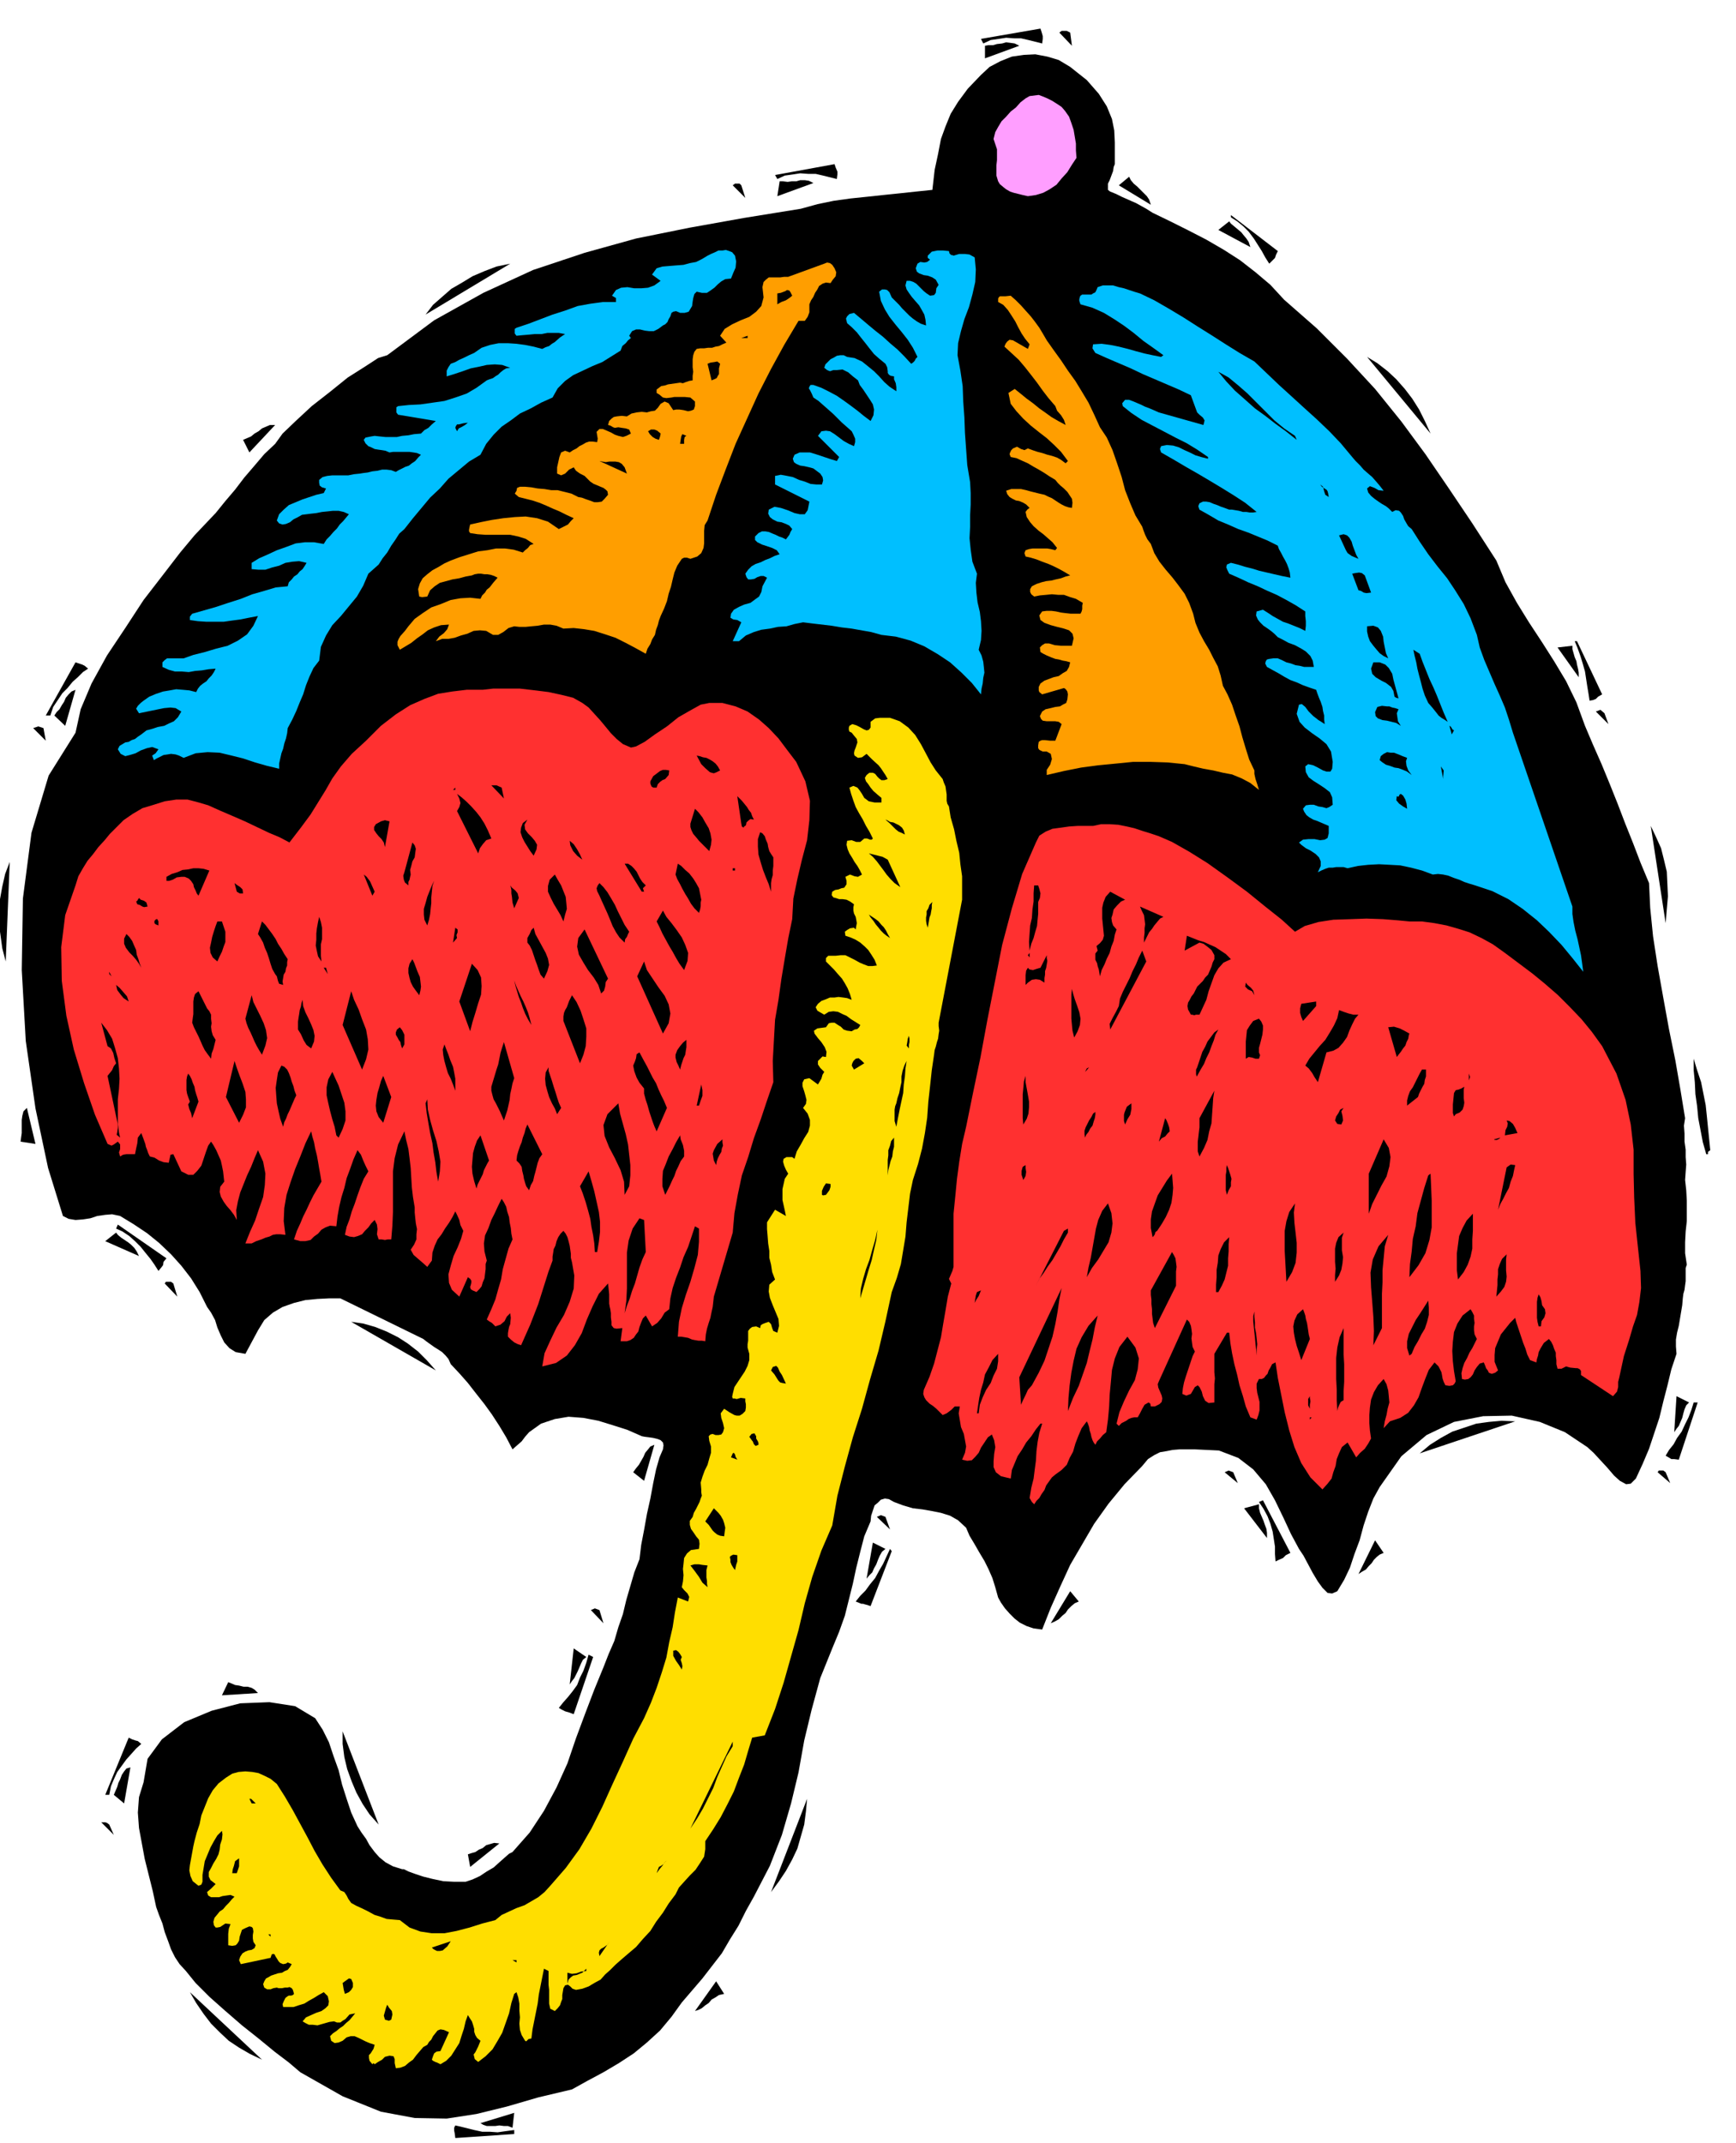 <svg xmlns="http://www.w3.org/2000/svg" width="490.455" height="605.465" fill-rule="evenodd" stroke-linecap="round" preserveAspectRatio="none" viewBox="0 0 3035 3747"><style>.brush1{fill:#000}.pen1{stroke:none}.brush3{fill:#00bfff}.brush4{fill:#ff9e00}.brush5{fill:#ff3030}</style><path d="m1871 117 29 23 21 24 14 22 9 22 4 20 1 21v38l-2 5-1 7-3 8-3 8-3 6v11l4 3 10 4 10 5 9 4 9 4 7 3 9 5 9 5 11 7 31 15 32 16 31 16 31 18 28 18 27 21 26 22 24 26 57 50 53 53 49 53 46 57 42 57 41 60 41 61 42 65 16 38 20 36 21 34 23 35 21 33 21 35 18 37 15 41 14 33 15 34 14 34 14 35 13 34 14 35 13 34 15 36 2 43 5 50 8 52 10 56 10 55 11 54 9 52 8 49-2 13 1 14v14l2 14v13l1 13-1 13-1 14 2 18 1 18v36l-2 18-1 19v19l3 20-2 6v23l-1 7-1 8-2 7-1 8-1 12-2 12-2 12-2 12-3 12-2 12v12l1 13-9 27-7 29-7 27-7 29-9 27-9 27-11 26-12 26-9 9-8 1-11-6-10-9-12-14-12-13-12-13-11-10-39-26-44-18-49-11-50 1-51 10-48 23-44 37-38 54-11 20-9 23-8 24-7 26-9 24-8 24-10 21-12 20-9 4-8-1-9-9-8-11-9-15-8-15-8-15-8-12-14-26-13-28-15-31-16-28-22-26-26-20-34-13-42-2h-27l-12 1-10 2-12 2-10 5-11 7-10 12-31 32-28 34-25 35-21 36-21 36-17 37-17 38-15 38-15-2-12-4-12-6-9-7-9-9-8-9-7-10-5-9-5-18-5-16-7-16-7-14-9-15-8-14-9-15-6-14-14-13-14-8-16-5-15-3-17-3-17-2-17-5-16-6-9-5-7-1-7 2-5 5-6 5-3 9-3 9-1 10-11 26-7 27-7 28-6 28-7 28-7 28-10 28-12 29-21 52-15 55-13 54-10 56-13 54-16 55-21 54-28 54-14 25-13 26-15 24-14 24-17 22-17 22-18 21-18 21-18 25-20 24-23 21-23 19-26 17-27 16-28 15-27 15-59 14-55 16-53 13-52 8-56-1-59-11-67-27-74-42-20-17-25-19-28-23-29-23-30-26-27-24-24-24-17-21-11-12-8-12-7-14-5-14-6-16-4-15-6-15-5-14-6-28-7-28-7-28-5-27-5-27-2-27 2-27 8-26 7-41 25-34 39-30 48-20 50-13 51-2 45 7 35 21 13 20 11 22 8 24 9 25 6 25 8 25 8 24 11 24 7 11 8 11 6 11 9 12 8 9 11 9 13 7 16 5h3l8 4 11 4 15 5 16 4 19 4 19 1h20l12-4 13-6 12-8 12-7 10-9 9-8 8-7 6-3 30-34 25-38 22-41 19-42 15-44 16-43 16-42 16-39 9-23 10-23 7-24 8-23 6-25 7-24 7-24 9-23 3-25 5-26 5-28 6-27 5-27 5-24 6-21 6-14 1-7-1-5-4-4-5-2-8-2-7-1-8-1-5-1-25-11-25-8-26-8-26-5-26-2-24 4-24 8-21 15-7 8-6 8-8 7-8 7-11-21-12-20-13-20-13-18-15-19-14-18-15-17-15-16-4-9-5-6-6-6-6-4-8-5-7-5-7-5-5-4-145-71h-20l-20 1-21 2-20 5-20 7-17 10-15 13-11 18-22 41-17-3-11-7-9-10-6-12-6-14-4-13-7-13-7-10-13-26-15-24-17-22-18-20-21-20-21-17-24-16-23-14-14-3-12 1-14 2-12 4-13 2-13 1-12-2-10-5-26-84-22-104-17-118-7-124 2-125 15-115 30-100 47-75 9-41 19-45 27-49 32-48 32-49 34-44 30-39 25-30 18-19 19-20 17-21 17-20 16-21 18-21 17-20 19-18 13-18 23-22 28-26 32-25 31-25 30-19 23-15 16-5 82-61 86-48 87-40 90-30 90-25 94-19 95-17 99-16 29-8 29-6 29-4 29-3 28-3 29-3 28-3 29-3 4-35 6-28 5-26 8-22 9-22 13-21 17-23 23-24 15-14 19-10 20-8 21-3 20-1 21 4 20 6 20 12z" class="pen1 brush1"/><path d="m1856 187 6 7 7 10 4 11 4 12 2 12 2 12v12l1 13-8 12-8 13-10 11-9 11-12 8-11 6-13 4-14 2-9-2-8-2-8-2-6-2-7-4-5-4-6-5-3-5-3-10v-18l1-9v-19l-3-9-3-9 3-12 5-9 6-10 8-8 8-9 9-7 8-9 9-7 7-4 8-1 8-1 8 3 7 3 8 4 8 5 9 6z" class="pen1" style="fill:#ff9eff"/><path d="m1237 447 6-3 7-3 6-3h7l6-1 6 2 5 2 5 6 2 10-1 11-4 9-4 10-10 1-7 4-6 5-6 6-7 5-6 4h-9l-9-2-4 4-2 7-1 6-1 8-3 5-3 5-7 2h-8l-7-3-5 1-3 2-2 6-3 5-2 5-4 4-4 2-8 6-8 4h-8l-8-1-8-2h-7l-7 3-5 8 3 4-5 4-4 5-6 5-3 8-16 10-16 10-17 7-17 8-17 8-14 10-13 13-9 16-20 9-18 10-19 9-16 12-16 11-14 14-13 16-10 19-20 12-18 15-18 15-15 17-17 16-15 18-15 18-15 19-9 8-7 11-7 10-7 12-8 10-7 11-9 8-9 8-9 21-11 19-14 17-14 17-15 16-11 18-9 20-3 24-10 13-7 15-6 15-5 16-6 14-6 15-7 15-8 15-1 9-2 9-3 9-2 9-3 8-2 9-2 9v9l-21-5-21-6-21-7-20-5-21-5-21-1-21 2-21 8-8-4-6-2-8-1-6 1-7 1-6 3-6 3-5 3-3-8 6-4 5-7-11-4-9 2-11 4-9 5-10 3-8 2-8-4-5-8 3-6 5-3 5-3 6-1 5-3 6-2 5-4 6-4 9-7 11-3 9-3 11-2 8-4 9-4 7-7 6-10-10-6-9-1-11 1-10 2-34 7-5-8 3-5 5-5 5-4 10-7 12-5 12-4 12-2 11-2 12 1 11 1 12 3 3-6 4-5 5-4 6-4 4-5 5-5 4-6 3-6-12 1-12 2-12 1-11 2-12-1h-12l-11-3-11-5v-8l4-4 4-3h29l17-6 20-5 20-6 20-5 18-9 16-11 11-15 8-17-16 3-15 3-15 2-14 2h-30l-15-1-14-2v-6l4-5 21-6 21-6 21-7 22-7 20-8 21-6 20-6 21-2 2-7 5-5 4-5 6-4 4-5 5-4 4-6 3-5-13-3-12 1-12 2-11 5-12 3-12 4h-12l-12-1v-11l13-8 16-7 15-7 17-6 16-6 16-2h16l17 3 5-8 6-6 6-7 6-6 5-7 6-6 5-6 5-6-9-4-9-2h-10l-9 1-10 1-10 2-9 1-8 1-8 1-7 4-8 4-6 5-7 3-6 1-6-2-4-5 4-11 8-8 9-8 12-5 12-5 12-4 12-4 13-3 4-8-7-2-4-3-1-5v-5l6-5 8-2 9-1h28l10-2 10-1 6-1 8-1 8-2 9-1 8-2h8l8 1 8 3 5-3 6-3 6-3 6-2 5-4 6-4 5-6 5-5-7-3-6-1-7-1h-29l-6 1-7-3-6-1-7-1-6-1-6-3-5-2-5-5-3-6 3-4 5-1 5-1 6-1 9 1 10 1h20l9-2 11-1 10-2 12-1 6-6 7-4 6-6 7-6-66-11-3-4v-9l3-2 19-2 20-1 21-3 21-3 19-6 20-7 17-10 18-13 5-2 6-2 4-3 5-3 4-4 5-4 5-3 7-1-14-5-13-1-14 1-13 3-15 3-14 5-15 5-13 4v-10l3-6 4-6 8-3 7-4 9-4 8-4 9-4 13-9 15-5 15-3h16l15 1 15 2 15 3 15 4 6-3 6-2 5-4 5-3 9-8 9-6-11-2h-20l-10 2h-12l-10 1-12 1-10 1-3-4v-8l3-2 21-7 21-8 21-8 22-7 22-8 22-4 22-3h23v-7l-7-4 7-10 9-4 11-1 12 2h12l12-1 11-4 11-8-15-11 8-11 10-3 12-1 12-1 13-1 11-3 11-2 10-5 10-6z" class="pen1 brush3"/><path d="m1441 461 5-2 5 1 4 3 4 6 3 7-1 7-5 6-4 6-8-1-6 2-6 4-3 6-4 6-3 7-4 6-3 7v14l-3 8-5 7h-11l-25 42-23 42-22 43-20 44-20 44-17 44-17 45-15 45-5 8-1 10v22l-1 8-4 9-7 6-12 4-3-1-3-1h-5l-4 2-8 12-5 12-3 12-3 13-4 12-3 13-5 13-6 13-3 8-2 8-3 8-2 9-5 8-3 8-5 8-3 9-18-10-17-9-18-9-18-6-19-6-18-3-18-2-18 1-12-5-11-2h-11l-11 2-11 1-10 1h-11l-9-1-10 3-9 7-9 5h-9l-12-7-11-1-11 1-11 5-11 3-11 4-11 2h-11l-11 4 6-8 8-6 6-7 3-8-14 1-12 4-11 5-9 7-10 7-10 8-10 6-10 6-4-8v-6l2-5 3-5 8-9 6-8 11-13 14-10 15-10 17-6 17-7 17-3 17-1 18 2 3-6 5-5 3-5 5-4 7-9 7-8-6-3-6-2-6-1h-5l-6-1h-5l-6 1-5 2-11 2-11 3-12 2-11 3-11 3-9 6-8 7-5 11-9 1-5-1-2-13 3-10 5-9 8-7 9-7 11-6 10-6 11-5 16-6 16-5 16-5 16-2 15-3h16l15 2 16 5 4-4 5-4 4-5 6-2-14-9-13-4-14-3h-43l-14-1-13-2-2-3v-3l1-5 1-4 18-4 20-4 20-3 20-2 19-1 20 3 19 6 19 13 8-4 8-4 5-6 5-5-13-6-12-6-12-5-11-5-12-5-12-4-12-3-12-3-7-6 3-5 1-5 5-2h9l11 1 11 2 12 1 12 2h11l12 3 12 3 12 6 6 1 8 3 6 2 8 3h6l7-1 5-5 6-7-1-6-3-3-4-3-5-2-7-3-5-2-6-4-3-3-7-7-8-4-7-5-4-6-8 4-7 7-7 3-7-3v-11l2-9 2-9 3-8 7-3 8 3 6-4 6-3 5-4 6-3 5-3 6-2h6l8 1 1-6-1-6-1-6 5-5h6l7 3 7 3 7 4 6 2 8 2 6-2 8-4-3-7-6-2-7-1-6-1-6 1-3-1-5-3-4-1 2-7 4-4 4-3 5-1 9-1 9 1 8-5 9-2 9-1 9 1 7-2 7-1 5-5 5-7 7-4 7 3 4 6 4 6 5-1h6l7 1 8 2 5-1 5-2 2-6v-8l-8-7-10-1h-18l-5 1-9 1-6-1-6-5-5-3v-6l4-3 4-3 6-1 6-2 7-1 7-1 7-1 5 1 5-2 6-2 6-1v-8l1-7-1-8v-14l1-7 2-6 4-5 6-1h7l7-1h7l6-2 6-1 6-3 7-3-11-12 8-12 13-8 15-7 15-6 12-9 9-10 4-15-2-18 2-9 4-4 5-4h20l7-1h7l63-23z" class="pen1 brush4"/><path d="m1385 517-5 4-6 4-8 3-7 4v-19l6-1 8-3 3-2 4 1 2 3 3 6z" class="pen1 brush1"/><path d="m1667 447 10-3h10l8 1 9 5 2 21-1 22-5 22-6 22-8 21-6 21-5 21-1 21 5 27 4 27 1 27 2 28 1 27 2 28 2 28 5 30 1 19v20l-1 19v20l-1 20 2 20 3 21 8 21-2 16 1 17 2 17 4 17 2 16 1 17-1 16-4 17 5 10 3 11 1 9 1 10-2 9-1 10-2 9-1 10-16-20-18-18-20-18-21-14-24-14-24-10-26-7-25-3-18-5-17-3-17-3-17-2-18-3-17-2-17-2-16-2-15 3-14 4-15 1-14 3-15 2-13 4-14 6-12 10h-11l15-33-7-4-7-1-5-3 1-7 5-7 9-5 9-4 11-3 8-6 7-5 4-8 2-10 8-15-6-3h-5l-6 2-5 3-6 1h-5l-3-4-2-6 5-7 6-6 7-4 9-3 8-4 8-3 8-4 9-3-5-7-8-4-9-3-9-3-8-4-4-4v-6l6-6 6-3h6l6 1 7 3 5 2 6 3 6 2 6 3 3-4 3-4 2-5 3-5-5-6-6-3-8-3-7-1-8-4-5-4-3-6 1-7 10-5 11 2 12 4 12 5 9 2h9l5-7 3-15-60-30v-15l10-2 11 2 10 2 11 5 10 3 10 4 10 1h10l2-7-1-6-4-6-4-3-8-6-7-2-9-2-7-1-7-3-4-3-2-6 3-7 9-4h18l10 3 9 3 9 3 9 3 10 3 4-7-37-37 6-8 8-1 7 1 8 5 8 6 8 6 9 5 9 4 2-7v-6l-3-7-3-6-9-8-8-7-8-8-7-7-9-8-8-7-9-8-9-6-3-7-3-6-2-3 1-3 2-3h5l14 5 14 7 13 7 13 9 11 8 12 9 11 9 12 9 5-10 1-10-2-9-5-8-6-9-6-9-6-8-3-8-9-7-8-7-10-5-10 1h-6l-6 2-5-2-5-4 2-6 5-5 4-4 6-3 5-3 6-1h6l6 3 13 2 13 6 10 8 11 9 9 9 9 10 9 8 12 8v-7l-1-7-3-7v-5l-6-1-3-2-2-3v-3l-1-7-3-6-11-9-9-8-8-10-7-9-8-10-7-9-9-9-8-7-2-8 2-4 4-4 8-2 12 10 13 11 12 10 14 11 12 11 13 11 12 12 12 13 3-2 3-3 2-4 3-3-8-16-9-14-11-14-10-12-11-14-8-13-7-15-3-16 5-4h5l4 1 4 4 4 9 8 8 5 5 5 6 6 6 7 7 6 5 7 5 7 4 9 3-1-10-2-9-5-9-4-7-7-8-6-7-5-7-4-6-2-7 2-8h6l6 2 5 3 5 5 4 4 4 4 5 4 6 4 7-1 3-4 1-8 4-6-5-9-6-4-8-3-7-1-8-3-4-3-2-6 3-8 5-3 7 1 5-1 5-4-4-3v-4l7-7 10-2h10l10 1 1 4 3 3h2l2 1z" class="pen1 brush3"/><path d="m818 739-5 4-5 3-6 3-3 5-3-6 1-3 2-3h3l8-2 8-1zm489-148h-11l11-4v4zm-48 45-2 8v10l-2 3-2 4-4 2-5 2-7-29 5-2 7-1 5-1 5 4z" class="pen1 brush1"/><path d="m1830 595 12 17 13 18 12 18 13 18 11 18 12 20 10 21 10 22 12 18 10 22 8 23 8 24 6 23 9 23 9 21 12 20 2 6 3 8 4 8 6 8 6 16 9 15 11 14 12 14 10 13 11 15 8 16 7 19 4 16 7 17 8 15 9 15 7 14 8 15 5 16 4 18 8 15 8 18 6 18 7 20 5 19 6 20 6 19 9 19v6l2 9 3 9 3 10-15-12-15-8-17-7-16-3-17-4-17-3-17-4-16-4-30-3-30-1h-30l-30 3-31 3-30 4-30 6-30 7v-9l6-9 3-10-2-9-7-4h-7l-4-2-2-1-2-3v-5l1-6 3-2 3-1h5l9 1h9l11-29-5-4-6-1h-15l-7-1-3-3-2-5 4-8 6-4 9-2 8-2 8-1 5-3 6-3 2-6 1-9-1-5-2-3-2-2-2-1-38 11-5-4-1-3v-6l3-6 7-5 8-3 8-3 9-2 7-5 7-4 4-7 2-8-7-2-6-1-7-2-6-1-8-3-7-3-6-3-5-3-1-8 4-4 5-3h7l10 3 11 1h19l3-13-2-8-6-6-9-3-12-3-11-3-11-4-7-5-2-8 5-7 8-1h8l8 1 9 2 8 1 9 1h17l2-4 1-4v-6l1-5-12-7-10-3-11-4h-10l-11-1-10 1-11 1-10 2-5-4-2-4v-5l3-5 8-4 9-3 8-2 9-1 8-2 9-2 8-3 8-2-10-6-9-5-10-5-9-4-11-4-10-4-10-3-9-2-2-6 2-5 6-2 6-1h26l6 1 8 2 3-4-8-10-8-7-8-7-8-6-9-8-6-7-6-9-2-9 3-4 4-3-6-6-5-3-7-3-6-1-6-3-5-3-4-5-2-6 9-3h17l9 2 7 2 8 2 8 2 9 2 6 3 7 3 6 4 6 4 5 3 6 3 6 2 6 1 1-9-1-7-4-6-4-6-6-6-6-5-5-5-4-5-10-6-9-6-10-6-9-5-10-6-9-4-11-5-10-2-2-5 1-3 2-4 3-3 7-3 7 4 6 2 6-3 8 3 9 3 8 2 9 3 8 2 9 3 7 4 8 6 4-4-12-16-12-12-13-12-13-10-15-12-13-12-12-13-10-13-4-19 11-7 10 8 11 9 11 8 11 9 10 7 11 8 12 7 13 7-3-9-5-8-7-8-3-8-12-14-10-13-10-14-10-13-11-14-11-13-13-12-12-11 2-5 3-4 4-3 6 1 26 15 3-8-8-10-6-9-6-11-5-10-7-11-6-9-8-9-9-5v-6l1-2 2-2h10l9-1 9 8 9 9 8 9 9 10 7 9 8 11 6 10 7 12z" class="pen1 brush4"/><path d="m1155 758-1 5-2 6-6-2-5-3-5-5-3-5 5-3h6l5 2 6 5z" class="pen1 brush1"/><path d="m1993 513 25 12 26 15 25 15 25 16 24 15 25 16 24 15 26 15 21 20 22 21 22 20 23 21 21 19 22 21 20 21 20 24 6 7 8 8 6 7 8 7 7 6 7 8 6 7 7 9-9-1-7-4-8-3-5 4 2 7 5 6 6 5 7 5 6 4 7 4 5 4 6 6 6-3 6 1 3 3 4 6 2 6 4 7 3 5 6 5 14 22 15 22 16 21 17 21 14 21 15 24 12 25 11 29 5 22 8 22 9 21 9 21 9 20 9 21 7 21 7 23 104 304v13l2 14 3 15 4 15 3 14 3 14 2 14 2 15-19-24-19-23-22-23-21-20-25-20-25-17-28-14-30-10-10-3-9-3-9-4-9-3-10-4-9-2-9-1-9 1-19-7-19-5-19-4-18-1-19-1-19 1-18 2-18 4-7-2h-13l-6 1h-7l-6 2-7 3-6 3 5-11v-8l-3-7-6-6-9-6-8-4-8-6-4-4 7-5 10-1h10l10 2 8-1 5-3 2-8v-13l-7-3-7-3-7-3-6-2-7-4-5-4-4-6-2-5 5-6 7-1h7l8 3 7 1 7 2 5-2 6-4-1-13-4-9-9-7-9-6-11-7-8-6-5-9-1-10 5-4 9 2 8 4 9 5 6 2h7l3-5 1-12-3-18-8-13-12-10-13-9-13-10-9-10-5-14 4-16 5-1 6 5 6 8 8 8 4 3 5 4 5 3 6 4-1-8v-7l-2-8-1-7-3-9-3-7-3-8-2-6-12-4-11-4-11-5-11-4-11-6-10-6-11-6-9-5-3-6 1-4 2-3 4-1 7-1h8l7 3 8 4 8 2 8 3 7 1 8 2h17l-2-11-4-8-8-8-8-5-11-6-11-4-11-6-8-4-6-6-6-5-7-5-6-4-6-6-4-5-3-7 1-7 11-3 8 5 9 6 9 5 9 5 9 3 10 4 10 4 10 5 1-9v-8l-1-9v-8l-17-11-16-9-17-9-16-7-17-8-17-7-17-8-16-7-3-6-2-5 1-5 7-3 12 3 13 4 12 3 13 4 13 3 13 3 13 3 15 3-1-9-2-7-3-8-3-6-4-7-3-6-4-7-2-6-18-9-17-7-17-7-17-6-18-8-17-7-17-10-16-9-2-6 2-5 6-3h6l6 1 7 3 6 2 7 3 6 2 8 3h5l6 1 6 1 7 2h6l6 1h6l6-1-20-16-20-13-21-13-20-12-22-13-21-12-22-13-21-12-2-6 2-5 10-2 11 1 10 3 10 5 9 4 10 5 10 3 12 3v-3l-19-13-18-11-20-10-19-10-21-11-19-10-18-12-15-12-1-5 5-6h7l8 3 7 3 7 3 6 3 8 3 7 3 9 4 78 22 2-8-3-5-6-5-4-4-11-30-21-10-21-9-21-9-21-9-21-10-21-9-21-9-20-9-5-8 1-7 15-1 15 2 15 3 16 4 14 4 15 4 14 3 15 3 4-3-18-13-17-12-17-14-16-12-18-12-18-11-20-9-21-6-2-6v-3l1-4 1-2 3-2h16l3-2 4-2 2-4 2-5 9-3h18l10 3 9 2 9 3 9 3 10 3z" class="pen1 brush3"/><path d="m1092 817 4 11-48-22 5 1 6 1 6-1h11l6 1 5 3 5 6zm108-55-3 2-1 5v7h-7l1-7 1-6 2-4 7 3zm1064 0 3 7-19-15-18-13-18-14-18-13-18-16-17-15-15-16-14-17 18 10 17 14 16 14 16 16 15 15 16 16 17 14 19 13z" class="pen1 brush1"/><path d="m1103 1307 9-2 15-8 18-13 21-14 20-16 21-12 18-10 15-3h23l23 6 21 9 20 14 17 15 17 18 15 20 16 21 16 34 8 34-1 34-4 35-9 34-8 34-7 34-2 36-7 34-6 35-6 36-5 36-6 35-2 36-2 36 1 37-11 32-11 33-12 33-10 33-11 32-7 33-6 33-3 34-33 112-1 9-1 9-2 9-2 10-3 9-3 10-2 10-1 12-6-1h-6l-6-1-5-1-7-3-6-1-6-1h-6l2-26 5-24 7-23 8-23 7-24 6-23 2-23v-23l-7-4-6 18-6 18-8 18-6 18-7 18-6 18-4 18-2 19-8 6-6 10-7 8-9 6-11-19-5 5-3 7-3 8-2 8-4 5-4 6-6 4-6 2h-11l3-23-10 1-5-1-4-5v-6l-1-8v-7l-1-7-1-4-1-6v-16l-1-10-1-9-16 18-11 22-10 23-9 24-12 21-14 18-19 13-24 6 4-23 10-22 11-23 13-22 10-23 7-23 1-23-4-23-2-8v-7l-1-7-1-7-2-8-2-7-3-6-4-5-5 5-4 6-3 7-2 8-3 6-1 7-1 6v7l-7 19-6 19-6 19-6 19-7 18-7 18-8 18-8 18-6-2-6-3-6-5-5-5v-6l1-6 1-5 2-5 1-11-1-8-6 6-4 8-7 6-9 3-3-3-3-3-5-3-4-3 8-18 7-17 5-18 5-17 3-18 5-18 5-18 7-16-2-10-1-10-2-10-1-9-3-9-2-9-4-8-4-6-6 12-6 13-6 12-5 14-6 13-2 14 1 14 4 16-2 6v9l-1 8-1 8-3 7-2 7-4 5-5 5-7-3-3-2-1-4 1-3 1-4v-4l-2-3-4-3-15 34-13-12-5-12-1-15 4-15 5-17 7-15 6-15 4-14-5-10-2-9-4-9-3-6-5 10-6 10-7 10-6 10-7 9-5 11-4 12-1 14-8 11-9-8-7-6-8-7-5-9 6-9 4-9v-9l1-9-2-10-1-9-1-10v-9l-3-18-2-17-1-17-1-17-2-17-2-16-4-16-3-15-11 23-6 24-3 23v71l-1 24-2 24h-6l-5 1-6-1h-5l-3-9 1-9-1-8-4-8-6 6-5 7-6 6-5 6-7 3-7 2-8-1-8-3 3-14 5-13 4-14 5-13 5-15 5-14 6-15 8-13-5-10-4-9-4-10-6-8-7 16-6 17-6 16-4 17-5 16-4 17-3 17-2 17-11-1-8 3-7 4-6 7-7 5-6 6-9 2h-9l-11-3 5-15 6-13 5-12 6-12 6-13 6-12 7-12 7-12-2-12-2-11-2-12-2-11-3-12-2-11-3-10-2-9-10 21-9 23-9 22-8 23-7 22-4 23-1 23 3 24-9-1h-7l-6 1-6 3-7 2-7 3-9 3-8 4h-11l8-20 9-20 7-21 7-20 3-21 1-20-4-21-9-20-6 14-6 15-7 15-6 15-6 15-4 15-3 16 1 17-5-9-6-8-7-8-5-7-5-9-2-8 1-9 7-9-1-9-1-9-2-10-2-9-4-9-4-9-5-9-4-6-5 7-4 11-4 12-4 12-7 9-7 7h-9l-12-6-14-30-5 1-1 5-1 4-1 5-9-1-8-3-8-5-8-2-3-6-2-6-2-5-1-5-4-11-3-8-6 8-1 10-2 9-2 10h-15l-6 1-5 3-2-7 2-6v-8l-4-5-7 5-4 2-7-3-22-51-19-55-18-59-13-59-8-61-1-59 7-56 18-52 5-16 8-14 8-13 10-12 9-12 11-12 9-11 11-11 13-13 16-11 17-10 20-6 19-6 20-3h20l19 5 17 5 20 9 21 9 23 10 21 10 21 10 19 8 17 9 20-26 17-23 13-21 13-21 12-21 15-21 19-22 25-23 26-26 26-20 25-16 25-11 24-9 25-4 25-3h28l18-2h47l26 3 24 3 23 5 20 5 16 9 11 8 10 11 10 11 10 12 9 11 10 10 11 9 14 6z" class="pen1 brush5"/><path d="m2323 869-6-4-2-6-2-8-5-4 3 4 6 4 2 1 2 3 1 4 1 6zM366 1522l-19 44-3-4-2-5-3-6-1-5-4-6-4-4-7-3h-6l-8 1-7 4-6 2h-5v-7l9-5 10-3 9-4 10-1 9-2h9l9 1 10 3zm426-141 4-4v4h-4zm67 85-9 3-6 7-5 7-3 9-37-74 4-7 2-7-2-8-4-8 8 6 9 8 8 8 9 10 7 9 7 11 6 12 6 14zm-601 119-6 1-3-1-5-3-4-1-2-5 2-1 1-2 2-3 3 3 6 2 4 3 2 7zm423-149-8 45-2-8-4-6-5-5-4-5-4-6v-5l3-5 9-5 7-2 8 2zm196-59 4 19-22-23h9l9 4zm1279 1197 8 19-23-19 7-3 8 3zm756 0 8 19-22-19 2-3h8l4 3zm-107-1327 7 19-22-22 8-3 7 6zM1871 57l3 23-22-23 4-3h9l6 3zm-575 267 7 22-22-22 4-3h8l3 3zM76 1273l4 22-22-22 9-3 9 3zm227 971 7 23-22-23 2-3h9l4 3zm745 571 7 23-22-23 7-3 8 3zm-857 375 8 18-22-22h7l3 1 4 3zm1357-538 8 22-23-22 7-3 8 3zM425 1562h-6l-5-3-4-15 4 3 6 4 4 4 1 7zm1950-585-5-2-7-3-7-5-3-5-12-26 8-2 6 2 4 4 4 7 2 7 3 8 3 8 4 7zM277 1611v7l-5-2-2-2v-4l3-3h2l2 4zm-30 81-4-7-5-7-6-7-6-6-6-8-3-7v-9l4-8 5 5 5 7 3 7 4 9 1 8 3 8 2 7 3 8zm471-163-1 4-1 5-2 4v6l-6-5-2-5-1-7 2-6 14-52 4 5 2 6-1 7-1 8-4 7-2 8-2 7 1 8zm541-182-6 3-5 2-4-1-3-1-8-7-7-7-8-15 5 1 6 2 6 1 6 3 5 3 5 4 4 5 4 7zm-89 0-1 8-6 7-5 2-4 3-4 4-2 6h-6l-3-2-2-5v-4l5-9 8-6 4-3 5-2h5l6 1zm-248 86-5 9 1 8 5 7 7 7 5 6 4 7-1 8-5 11-6-8-5-8-5-8-4-8-3-9 1-8 3-8 8-6zm-534 178 3 9 3 9v18l-3 8-3 9-4 8-4 9-8-7-4-8-1-9 2-9 2-10 3-10 3-9 3-8h8zm267-52-4 7-15-37 5 4 6 8 4 9 4 9z" class="pen1 brush1"/><path d="m1522 1262 8-6 8-1h18l17 6 15 11 12 13 10 16 8 15 9 17 9 14 12 15 2 6 3 7 1 7 1 7v11l1 5 3 5 3 19 6 21 4 20 5 21 2 20 3 21v41l-41 215v6l1 8-1 6-1 8-2 6-2 8-2 6-1 8-4 27-3 28-3 27-2 28-4 27-5 27-7 27-9 28-5 24-3 25-3 25-2 25-4 24-4 24-7 24-9 25-11 51-12 51-15 51-14 51-16 50-14 51-13 51-9 52-19 44-16 46-13 46-11 47-13 46-13 46-15 46-18 46-22 4-7 23-7 24-9 23-9 24-11 22-12 23-13 21-14 21v14l-2 13-7 11-8 12-10 10-10 11-9 10-6 12-12 16-10 16-12 16-10 16-13 14-12 14-13 11-14 12-9 8-9 9-9 8-8 9-11 6-10 6-11 4-11 2-6-2-4-4-4-3-5 1-3 5-1 6-1 6v7l-2 5-2 6-4 5-5 5-8-4-2-9v-24l-1-9v-24l-8-4-3 15-3 15-3 15-2 16-3 15-3 15-3 15-2 16-5 1-2 2-2 2-2-1-6-10-3-9-1-11 1-11-1-12v-12l-2-11-3-9-4 3-5 16-4 18-6 17-6 17-8 14-9 15-12 12-13 10-6-5-1-4-1-4 3-4 5-10 4-10-6-5-3-5-2-6v-5l-2-7-2-6-4-6-3-5-4 11-3 13-4 12-4 13-7 11-7 11-9 9-10 6-6-3-3-1-4-2-2-2 2-6 2-5 4-3 7-1 15-33-9-4-6-1-5 2-4 5-4 5-3 6-4 4-3 5-7 4-6 7-6 7-6 8-7 5-7 6-8 3-8 1-2-9v-7l-2-5-7-1-8 2-5 5-7 4-6 4-2-2-2 2-5-6-1-5v-5l3-3 5-8 2-7-9-3-7-3-6-3-6-3-7-3h-7l-7 2-7 6-7 3-7 1-6-4-2-8 5-5 6-4 6-5 6-4 5-5 6-5 5-6 5-6-10 2-7 8-5 3-4 3h-6l-5-2-8 1-7 2-7 2-7 2-8-1h-7l-6-3-5-3 6-7 9-4 9-4 9-3 7-5 5-5 1-7-2-9-7-7-9 5-8 5-9 5-8 5-10 3-9 3h-18l-1-5 2-5 3-6 4-3 2-1h4l3-1 2-2-2-7-2-3-4-2-3 1h-5l-5 1h-6l-3-1-6 1-5 2h-6l-5-3-2-6 2-5 3-5 4-2 5-3 6-2 6-2 7-1 5-3 5-2 4-5 3-5-7-3-3 2-5 1-5-2-3-3-3-5-2-3-2-4-2-1-3 1-2 6-52 11-3-7 2-6 4-6 5-3 5-2 6-1 5-3 2-5-4-6-1-6v-6l1-6-1-6-2-2-4-1-7 3-6 3-2 6-2 6-1 7-3 5-3 3-6 1-7-1v-20l1-9 3-8-9-1-9 6-5 1h-3l-3-4-1-6 2-7 5-6 4-5 6-4 5-6 5-5 5-6 5-5-7-3-7 1-7 1-6 2h-14l-5-3-2-6 7-6 8-8-9-7-3-6v-8l4-7 4-8 5-8 4-8 2-8 1-9 3-9 1-9-1-6-8 8-6 10-6 11-5 12-5 12-2 12-2 12v12l-2 5-5 2-10-8-4-9-2-10 1-9 2-11 2-11 2-11 2-9 4-15 5-15 3-15 6-15 6-15 8-14 10-12 13-10 11-7 11-3 12-1 12 1 11 2 11 5 10 5 11 9 14 22 14 24 13 24 13 24 12 23 14 24 15 23 16 22 7 3 4 6 3 6 5 7 9 5 11 5 10 5 11 6 10 3 11 4 11 1 12 1 17 13 19 7 20 3h22l21-4 23-6 22-7 23-6 11-9 13-6 13-6 14-5 12-7 12-7 11-9 10-11 27-31 24-33 21-36 19-38 18-40 18-39 18-40 19-36 12-27 10-26 9-27 8-26 5-27 6-26 4-26 5-26 18 7 2-8-3-6-6-6-4-5 2-10 1-11-1-11 1-9 1-10 5-8 7-6 14-2 1-9-1-7-5-6-4-6-5-7-2-7v-7l5-7 2-7 4-7 3-6 3-6 2-6 2-5-1-6v-5l-1-12 3-10 4-11 5-10 3-11 3-10v-11l-3-10-1-8 3-3 4-1 5 2h5l5-1 3-4 2-7-2-9-3-9-1-8 6-8 9 6 9 5 4 1h5l5-3 5-5 1-6v-6l-1-5v-5l-8-1-7 2-4-1h-3l-1-3 1-5 3-12 6-9 6-9 6-9 5-10 3-10v-11l-3-11v-6l1-6v-17l3-4 4-3 7-1 7 3 1-5 3-2 5-2 6-2 4 4 2 7 2 5 7 3 3-12-1-12-5-12-5-12-5-13-2-11 1-12 10-9-5-13-2-13-3-12v-12l-2-13-1-13-1-12v-12l14-22 19 11-2-10-2-9-2-9v-19l2-9 2-9 6-9-4-7-3-7-2-7 1-5 5-3h10l4 3 4-13 7-12 6-11 7-11 3-11v-10l-4-11-8-10 5-7 1-7-2-8-2-7-3-9v-6l3-6 9-2 15 11 3-5 3-5 2-7 3-5-4-4-3-3-4-6v-6l2-2 3-3 3-3 6 1 1-9-3-8-6-9-6-7-6-8-1-5 6-4 15-2 5-7 5-1h5l6 4 5 3 5 5 6 2 8 1 5-3 5-1 3-3 2-4-8-5-8-5-8-6-7-3-8-4-8-1-8 1-8 5-7-4-5-3-3-6 4-6 6-5 8-3 7-3h8l7-1 8 1 7 1 8 3-3-10-4-10-5-9-5-8-8-9-6-7-8-8-6-6v-6l2-2 2-2h13l9-1h8l8 4 8 4 9 5 7 3 8 3h7l8-1-4-10-5-8-6-9-6-6-8-7-8-5-9-4-9-3-1-7 4-3 5-3 7-1 3 3 1-6 1-5-1-6-1-5-3-6-1-5v-6l1-5-7-5-6-3-7-1h-6l-6-2-4-1-3-4 1-6 5-3 6-1 5-2 5-1 2-3 2-3v-6l-2-7 8-4 8 3 6 1 7-4-4-8-4-7-5-7-4-7-5-8-3-7-2-8 1-7 8-1 8 3h7l7-6h5l5 2h3l2-2-6-12-6-10-6-12-6-10-6-11-4-11-4-12-3-11 7-3 7 3 4 5 4 6 4 7 8 6 5 1 5 1h12v-8l-6-5-8-7-5-6-4-6-4-5-2-6 3-5 5-4h6l4 2 4 5 3 3 4 3h5l6-2-4-7-4-6-4-6-4-5-11-10-10-10-8 6-7 1-6-4-1-4 1-5 2-5 3-9-1-6-5-6-4-5-4-2-1-3v-4l1-3 5-3 7 2 6 3 7 4 5 2 4-1 3-4v-10z" class="pen1" style="fill:#ffde00"/><path d="m503 1677-1 5v6l-2 5-1 6-3 5-1 6-1 6 1 6-7-2-2-5-2-8-3-4-5-9-3-9-3-10-3-9-4-9-3-9-5-9-4-6 7-22 6 6 6 8 6 8 6 9 4 8 6 9 5 9 6 9zm-308 30-4-4v-4l4 8zm2191-701 11 30-8 1-5-1-5-3-4-1-11-29 5-1 7-1 5 1 5 4zM562 1681l-6-9-2-9-2-10 1-10v-11l1-9 2-11 2-9 3 9 2 10v20l-2 9v20l1 10zm-337 70-9-6-5-6-6-8-2-9 6 5 7 8 6 7 3 9zm534-211-3 9-1 10-1 10v10l-1 9-1 10-2 10-3 10-5-10-1-9v-10l3-10 3-11 4-10 4-10 4-8zm259-37-9-7-7-8-5-10-1-8 7 6 6 9 5 9 4 9zm222-15-6-6-6-6-6-6-4-5-6-7-3-6-2-6v-6l8-26 6 6 7 9 5 9 6 10 3 9 2 11-1 9-3 11zm78-55-6-1-4 3-3 3-1 5-3 2-1 2-3-2-1-5-7-48 8 8 9 11 3 5 4 5 2 6 3 6zm-411 137-8 18-3-10-1-10-1-6v-6l-1-5-1-3 3 4 6 5 4 5 2 8zm-545 193 4 5 3 6v7l1 8-1 6 1 8 2 7 5 8-2 8-2 8-3 8-1 9-6-8-5-7-4-8-3-7-4-9-4-8-4-8-3-8 1-8 1-7v-22l1-7 2-6 6-5 15 30zm608-234 5 9 6 10 4 10 4 10 1 10 1 11-3 10-3 12-5-11-6-10-6-10-5-10-5-11v-10l3-11 9-9zm-764 393v41l1 8 1 9 2 9-6-5 1-5 1-7v-6l-18-85 4-5 4-5 3-7 4-5-3-9-2-9-4-8-6-4-11-41 10 13 9 15 5 16 5 18 2 18 1 18-1 18-2 18zm923-374-5 5 2 6h-4l-30-49h6l6 4 4 4 5 6 3 6 3 6 4 6 6 6zm1298-397-8-4-7-5-6-7-5-6-6-8-3-8-2-9v-9l11-1 8 3 5 6 4 10 1 9 2 10 2 10 4 9zM573 1703l-7-11h4l3 11zm226-63-7 8 4-26 4 3v5l-2 5 1 5zm301-11-2 4-2 5-3 4-1 6-9-9-6-9-6-11-4-10-5-12-5-11-5-11-4-9-4-8-1-5 2-5 3-4 7 7 7 9 6 10 7 12 5 11 6 12 6 12 8 12zm-642 215-5-8-4-7-4-8-3-7-4-9-4-8-3-8-2-8 11-41 3 12 6 12 6 12 6 13 4 12 2 14-3 13-6 16zm894-345v15l-1 8v8l-2 7-1 7v15l-4-13-5-12-5-13-4-13-4-14-1-14v-13l4-12 4 2 4 5 2 6 3 7 1 6 2 7 3 5 4 6zm-126 74-1 5v6l-1 6-2 6-8-8-6-8-5-9-5-8-5-9-4-8-5-9-3-8 4-19 6 4 7 7 7 6 7 9 5 8 5 9 2 10 2 10zm-505 104 3 6 3 8 3 8 4 9 1 8 1 9-1 7-2 8-6-8-5-7-4-8-2-7-2-9v-8l2-8 5-8zm-177 156-8-6-5-8-5-11-5-8v-14l1-7 1-6 1-7 2-6 1-6 2-6 1 11 4 11 5 10 5 11 4 10 2 10-1 10-5 12zm389-211 3 11 6 11 6 11 6 11 4 10 2 11-3 11-6 13-6-7-3-8-3-9-3-8-3-9-3-9-4-8-4-5v-8l4-7 3-7 4-4zm-300 248-34-78 15-59 5 15 8 17 6 17 7 18 3 17 1 18-4 17-7 18zm648-352h4v4h-4v-4zm301-59-6-3-5-2-5-4-3-3-8-8-7-6 3 1 5 3 6 1 6 3 4 2 5 4 3 5 2 7zm863-238-4-1-3-2-2-10-4-7-9-7-8-4-10-6-6-6-2-9 4-11h11l10 4 6 6 6 10 2 10 3 11 3 11 3 11zm37-78 5 14 6 15 6 15 7 15 6 14 6 15 6 15 7 16-6-4-5-3-5-4-3-4-8-10-7-8-6-13-4-12-3-12-3-11-3-12-2-11-3-12-2-10 11 7zM822 1803l-19-52 22-66 10 11 6 13 1 15-1 15-5 15-5 17-5 16-4 16zm241-92-4 6-1 8-2 7-5 5-5-15-8-13-10-13-8-13-8-14-3-14 2-15 11-15 41 86zm133-15-8-11-6-10-6-11-6-10-6-11-6-11-5-11-5-10 11-19 6 11 9 11 9 12 9 13 6 13 5 14-1 14-6 16zm356-193 22 48-10-7-7-7-7-8-5-7-6-8-6-8-7-8-7-6 8 2 8 2 8 2 9 5zM347 1926l-11 29-2-9-3-7-2-8 3-5-3-8-2-6-1-6v-18l1-6 2-5 3 4 3 6 2 6 3 7 1 6 2 7 2 6 2 7zm71 37-23-45 15-63 4 12 5 14 5 13 5 15 1 13v14l-5 13-7 14zm511-171-6-10-5-10-4-10-3-9-4-10-3-10-3-10-2-9 3 9 4 9 4 9 5 10 4 9 4 10 3 10 3 12zm1516-552-3 7 1 7 1 7 5 8-8-5-8-2-8-2-8-1-8-3-4-4-1-7 4-9 8-2 9 1h4l5 2 5 1 6 2zM707 1826l-4 7-2-6-1-5-3-4-2-4-3-5v-4l2-5 5-4 4 5 4 8v17zm-189 89-3 6-3 7-3 7-3 7-3 6-3 8-3 6-2 8-5-14-3-13-3-14-1-13-1-14 2-14 2-13 6-12 5 2 5 5 3 6 3 8 2 7 3 8 2 8 3 8zm641-108-45-100 12-26 5 15 10 15 10 15 11 15 7 15 3 16-3 17-10 18zm-567 182-4-4-3-15-4-13-4-15-3-13-3-14v-14l3-14 7-13 5 11 6 13 5 15 5 15 2 15v16l-5 15-7 15zm422-130-29-74v-8l1-6 2-5 3-5 4-11 5-10 8 12 7 15 5 15 5 16v15l-1 16-4 15-6 15zm-218 48-4-11-4-10-5-10-3-10-3-11-2-10-1-10 3-9 3 8 4 10 3 9 5 12 2 10 2 11v21zm1746-630-4 7-4-15 2 1 2 3 1 2 3 2zm-986 363-6-4-5-4-5-5-4-5-5-6-4-6-5-6-3-5 6 4 6 4 5 4 5 6 4 4 4 6 3 6 4 7zm-886 323-8-10-4-10-1-10 1-10 2-12 3-10 3-11 4-9 14 37-14 45z" class="pen1 brush1"/><path d="m2026 1462 23 10 30 17 32 20 35 25 34 25 32 26 29 23 23 21 17-10 24-7 26-4 30-1 28-1 29 1 25 2 21 2h22l22 3 21 4 21 6 19 6 21 10 20 11 21 15 24 18 24 18 22 18 23 20 20 20 21 22 18 22 18 25 25 48 16 46 9 43 5 44v42l1 42 2 44 5 47 4 37 1 30-3 25-4 22-7 20-7 24-9 28-8 37-2 8v9l-2 8-7 8-56-37v-7l-2-3-4-2h-3l-10-1-7-2-8 4h-7l-2-8v-7l-1-7v-6l-3-7-2-6-3-6-4-5-9 7-6 10-3 6-1 6-2 6-1 6-11-4-5-10-3-10-4-10-3-9-3-9-3-9-3-9-2-8-9 9-8 10-8 10-5 12-5 12-1 12v12l6 15-5 4-6 2-5-2-2-4-3-4-1-3-2-5-1-2-7 2-5 6-4 6-3 7-4 5-4 3-6 1-5-1-1-10 2-9 3-9 5-9 4-9 5-8 4-8 4-8-4-8-1-7v-7l1-6-1-7v-6l-3-6-3-5-14 11-9 14-6 15-2 17-1 16 1 18 2 17 3 18-2 4-3 3-6 1-7-1-3-6-2-6-1-6-1-5-5-10-7-7-10 13-6 15-6 16-6 17-8 14-10 13-14 9-18 6-11 12 2-12 3-11 2-11 3-11-1-11-1-10-3-11-5-9-10 11-7 12-5 13-2 14-1 13v14l1 13 2 14-5 9-6 9-8 7-7 8-15-26-10 8-5 11-4 10-2 12-4 11-3 11-7 9-9 10-21-21-16-25-12-28-9-29-8-32-6-30-6-30-4-27-6 3-3 6-3 5-2 6-3 3-3 4-4 2h-5l-4 8v8l1 8 2 8 2 8v15l-2 8-3 8-11-4-8-19-5-18-6-19-4-18-5-19-4-19-3-18-2-18h-4l-22 37v32l1 11-1 10v32l-10 1-6-4-4-8-2-8-4-8-3-3-5 3-7 12-8 3-7-3 1-10 2-10 3-10 3-9 3-9 3-9 3-9 4-8-4-8-1-7-1-8 1-8-1-8-1-6-3-7-4-4-49 108-2 5 1 6 3 7 3 7 1 5-1 6-4 4-8 4h-7l-1-5-3-2-7 4-4 7-4 8-4 7h-6l-5 1-5 2-4 3-8 4-5 5-4-4 5-20 8-19 9-19 10-18 5-19 2-19-6-19-14-19-14 18-8 20-5 20-2 22-2 21-1 22-2 22-3 22-6 5-5 6-5 5-3 6-3-4-2-4-2-6-1-5-2-6-1-6-2-6-2-4-9 12-6 14-5 13-4 14-6 11-5 12-9 9-11 8-6 5-5 7-5 7-3 8-5 7-4 7-5 5-4 6-4-4-4-7 3-18 4-16 2-16 2-15 1-17 2-16 3-16 5-16h-3l-8 10-8 12-9 11-7 12-8 12-5 12-5 12-2 15-17-4-9-7-4-9v-10l1-13 2-12-2-12-4-10-7 5-6 9-6 9-4 9-6 7-6 6-8 1-9-2 5-12 2-11-2-11-2-11-5-12-2-12-2-12 2-12h-9l-6 6-8 6-7 3-6-6-5-5-6-5-6-4-6-6-3-5-2-6 1-7 10-23 8-23 6-23 6-23 4-24 4-23 4-24 6-23-4-8 3-7 3-7 2-7v-93l3-30 3-31 4-30 5-31 7-30 12-59 13-62 12-65 13-66 13-66 17-64 18-60 24-55 6-12 11-7 12-5 15-2 14-2 15-1h27l14-3h15l15 1 15 3 13 3 15 5 13 4 15 5z" class="pen1 brush5"/><path d="m2460 1325-2 6 1 8 3 8 6 8-8-6-7-3-8-3-7-1-8-3-7-2-6-4-5-4 2-7 5-4 6-3 6 1h6l8 3 7 3 8 3zm-838 297-2-6-1-6v-6l1-5v-6l3-5 2-6 5-5-1 5v6l-1 5-1 6-2 5-1 6-1 6-1 6zm-723 263-3 9-2 10-2 9-1 10-2 9-2 9-3 9-3 9-4-9-3-7-4-8-3-6-4-7-2-7-2-8v-7l3-10 3-10 3-10 3-9 2-10 2-10 3-10 3-9 18 63zm916-337 2 6 2 8-1 8-3 7v21l-1 10-1 11-3 10-3 11-4 10-3 12-1-15 1-15 1-14 3-13 1-15 2-14v-14l1-14h7zm708-190v4l-4-22 5 7-1 11zM766 2066l-3-17-2-17-3-17-2-16-4-18-3-17-3-18-2-17 3-7 1 18 4 18 5 18 6 19 4 18 3 18-1 17-3 18zm215-129-7 11-4-10-5-9-5-11-3-10-3-11-1-11 1-11 5-9v6l3 9 3 9 3 10 3 9 3 10 3 9 4 9zm1479-523-7-4-7-5-5-6 1-7 3 1 1-2 1-2 2-1 4 3 4 7 2 7 1 9zm-493 159-7 3-7 7-6 7-2 9-2 6 1 7 2 6 6 7-3 9-2 11-4 10-3 11-5 10-4 10-5 10-3 11-1-6-1-6-2-6-1-5-3-6v-11l4-5-2-8 6-5 5-6 2-7-1-10-1-10-1-10v-19l2-9 4-10 8-9 26 14zm-841 282 5 9 5 10 5 10 6 10 4 10 5 11 5 10 5 12-18 41-4-9-3-8-3-9-3-9-3-11-3-9-3-11v-9l-8-10-5-9-4-11-2-10 3-7 2-6 1-7 5-3 8 15zm74-37v13l-1 6-1 7-3 6-2 6-2 6-2 8-3-7-3-6-2-8v-5l3-8 5-7 5-6 6-5zm834-215-6 3-5 6-5 6-4 6-5 6-3 6-3 6-3 6v-9l1-8v-8l1-7-1-8-1-8-4-8-3-7 41 18zm-234 63v8l-3-4 3-4zm-945 363-3 5-3 6-3 6-2 7-3 6-3 6-3 6-2 7-4-13-3-13-1-12 1-12 1-12 3-11 4-11 6-9 15 44zm971-311-8-5-7-1-7 1-7 5-4 4v-17l1-8 3-5 3 3 6 1 6-2 7-2 11-22v5l1 5-1 6-1 6-2 6v6l-1 6v8zm-878 300-5 7-3 8-2 8-2 8-2 7-2 9-4 7-3 9-5-7-2-6-2-7-1-6-2-8-1-7-4-6-5-5 1-9 2-7 3-9 3-7 2-8 3-8 2-8 3-7 26 52zm152 56-8 15-1-23-6-20-10-21-10-19-8-20-2-19 7-19 19-19 3 18 5 18 5 18 4 18 2 18 2 18v18l-2 19zm122-141h-4l8-37 2 10v10l-3 8-3 9zm719-133-1-10 5-10 6-11 5-10 2-13 5-12 6-12 6-12 5-12 6-12 5-12 6-12 7 19-63 119zm211-123-13 6-9 10-7 12-5 14-5 14-4 15-6 13-6 13h-6l-3 1-4-1h-2l-5-9-1-6 1-6 3-5 3-6 4-5 3-6 3-6 5-5 5-5 4-6 5-5 3-7 3-7 2-7 3-6v-7l-5-9-6-5-8-6-7-2-26 14 4-26 10 4 10 4 10 3 11 5 9 4 9 6 9 6 9 9zm-856 230v-7 7zm293-74-4-5 1-5 1-7 2-5 1 5v6l-1 5v6zm-82 22 4 4-18 11-4-7 1-4 2-4 4-4 5-1 6 5zm371-41-3-12-1-10-1-11v-42l1-10 2 8 3 10 4 11 4 12 2 11-1 11-4 11-6 11zm-293 41-2 13-1 14-2 14-1 15-3 14-3 14-3 15-3 16-3-10v-20l1-6 2-5 2-9 3-9 2-10 2-9v-10l2-10 3-9 4-8zm-389 167-6 8-4 9-4 8-3 9-4 8-4 9-4 8-4 8-5-15v-13l1-14 5-12 5-13 7-13 6-12 7-12 1 7 4 10 2 10v10zm-152 167h-4l-1-15-2-14-3-15-2-14-4-15-4-14-5-15-5-13 15-26 5 17 5 18 4 18 4 18 2 17v18l-2 17-3 18zm219-197v5l1 6-2 5-1 6-3 5-3 6-2 6-1 6-4-8-1-6-1-6 2-6 6-11 9-8zm930-252-4-7-7-3-5-5 1-7 3 4 6 5 4 5 2 8zm-404 226-1-11v-42l1-10 1-12 3-10v11l2 11 2 11 2 12v10l-1 11-3 9-6 10zm115-100-4 5-3 3 3-6 4-2zm226-66-5 9-3 10-4 10-4 11-5 10-4 10-6 10-6 11-1 1-1-4v-8l2-4 3-9 3-9 3-9 5-9 4-9 6-8 6-8 7-5zm-1001 389-6 13-5 14-4 14-4 14-5 13-4 13-5 13-4 13 3-22 1-21v-63l3-21 7-21 12-18 8 3 3 56zm423-134v-27l1-8v-9l3-8 2-8 5-6v16l-2 8-1 9-3 8-2 8-2 8-1 9zm649-215 2 5-2 6h-6l-6-2-6-1-5 3v-30l1-10 1-10 5-8 6-8 10-4 4 5 3 7v7l-1 9-2 8-2 8-2 7v8zm100-81-23 26-3-7-2-7v-8l2-8 26-4v8zm74 15-6 7-5 10-5 11-4 11-7 10-8 9-9 5-12 3-15 52-6-9-4-7-6-8-6-5 7-12 9-11 9-11 10-11 8-13 7-12 6-13 3-14 8 3 9 3 8 2h9zm-923 296v5l-2 6-3 4-3 4-5 1-2-1v-7l3-7 4-6 8 1zm463-126v5l-1 6-2 6-2 7-4 5-3 6-4 5-2 5-1-6v-6l2-6 3-6 3-6 4-6 3-6 4-3zm52 22-2-6v-11l1-4 4-10 8-6v10l-2 10-5 8-4 9zm497-159-1 3-1 6-3 6-2 6-4 5-4 6-4 5-3 4-15-52 10-1 10 3 8 4 9 5zm-367 215-3-9v-17l1-8 1-9 1-8v-16l26-48-2 13-1 15-1 14-1 15-4 14-3 15-6 14-8 15zm-52-44-4 4-4 5-6 3-5 6 11-41 2 3 3 7 2 6 1 7zm-252 59v5l1 7-1 7-4 7-3-9v-7l2-7 5-3zm-289 233 1-17 4-17 5-17 6-16 5-18 5-17 4-18 3-17-3 17-2 18-4 17-4 18-5 16-5 17-5 17-5 17zm1486-259-4 3v4h-3l-6-21-4-21-4-21-2-21-3-21-1-21-2-21v-20l6 20 7 21 4 20 4 20 2 19 2 20 2 20 2 20zm-497-141v12l-2 6-1 7-3 5-3 6-3 6-2 6-19 15v-9l2-8 3-8 5-7 4-8 4-8 4-8 4-7h7zm-144 67-4 6 2 8 1 8-3 7-7-1-4-6 2-7 4-6 3-6 6-3zm219-48v-12l2 6-2 6zm-545 263-3 2-1 4-2 3-2 2-3-16v-15l2-14 5-14 5-14 8-13 8-13 9-12 1 12 1 13-1 12-2 14-4 12-6 13-7 12-8 12zm537-252-1 5v15l1 8-1 6-2 6-5 5-7 3-3 4-2-6v-15l1-10 1-10 3-5 5-1 5-2 5-3zm-660 333 3-17 4-17 3-17 3-17 3-17 4-15 7-16 10-13 6 17 2 18-2 16-5 17-9 15-9 15-11 15-9 16zm245-144-2-8v-27l1-6v-6l1-5 2 5 2 6 2 6 2 7-1 6v7l-4 7-3 8zm-278 66-7 12-6 12-7 12-7 12-8 11-7 11-8 11-6 12 49-96 7-4v7zm526-33v-70l26-60 9 15 3 16-2 16-5 18-9 16-8 16-8 16-6 17zm-615 82-7 22 7-22zm-63 52-2 5-2 5-4 6-3 6 1-7 1-6 2-6 7-3zm938-275-22 4 1-9 3-6 1-6-2-5 5 1 6 5 4 7 4 9zm-1286 423 7 15-6-1-4-1-3-3-2-3-5-8-6-7 3-6 3-1 3-1 3 3 3 7 4 6zm897-300-2 16 1 18 2 17 2 18v17l-2 18-6 16-10 17-1-18-1-18-1-18v-35l3-17 5-16 10-15zm359-115-2 2-4 2h-4l-1-1 11-3zm-819 433-7 8-4 9-4 8-4 9-3-48 74-156-4 20-3 21-4 22-5 22-7 21-7 21-10 21-12 22zm252-174-37 74-3-9-1-8-1-8v-8l-1-9v-8l-1-8v-8l37-67 3 5 3 6 1 7 1 8-1 8v25zm74 11h-4v-13l1-13v-13l2-12 1-13 4-11 6-12 9-9-1 12v13l-1 12v13l-3 12-3 12-5 11-6 11zm371-207 1 23 1 24v47l-4 22-7 23-12 21-16 21 1-23 3-22 2-22 5-22 3-23 6-22 6-22 7-22 4-3zm148-15-2 9-2 10-4 10-3 11-5 9-5 10-5 9-4 10 15-74 7-5 8 1zm-300 118-3 9v22l2 12-1 11-2 11-4 10-7 11v-12l1-11-1-12v-23l2-10 4-10 9-8zm-430 145-5 21-4 21-5 20-5 21-7 20-7 20-10 21-9 23 1-23 2-22 3-22 4-21 5-21 9-20 12-20 16-18zm-174 67v13l-2 13-6 12-5 13-8 12-6 13-5 13-2 15h-3l2-14 2-13 3-14 4-13 3-14 7-13 6-12 10-11zm-423 144v4l3 5 1 3v3l-5 2-3-3-2-5-1-1-5-7 4-5 5-1 3 5zm1105-352-6 20-2 21-2 21v21l-1 20v60l-15 30 1-25-1-25-2-26-2-25-1-26 4-23 10-23 17-20zm-1138 393-11-4 3-7 2-1 2 3 1 4 3 5zm1286-430v30l-1 15v16l-3 14-5 14-7 13-10 13-2-16v-30l2-15 2-15 6-14 7-13 11-12zm-382 171v9l1 10v9l2 10 1 9 1 10-1 10v10l-1-11-1-9-1-11-1-9-1-10-1-10v-9l2-8zm97 48-15 37-4-13-4-12-3-12-2-11-1-11 2-10 5-11 10-9 2 5 2 6 1 6 2 7 1 6 1 7 1 7 2 8zm-1024 345-7-1-5-2-5-4-3-3-7-10-6-6 15-23 3 3 5 5 4 5 4 7 2 6 2 8-1 7-1 8zm1350-419 1-10 1-10v-10l1-9v-9l3-9 4-9 8-8-1 9v19l1 11-1 9-3 9-6 8-8 9zm-267 55v46l1 17v31l-1 16v16l-5 3-3 6-2 5-1 5-1-19v-18l-1-19v-37l2-18 4-18 7-16zm148-48 1 12v13l-3 12-4 12-6 10-6 12-6 10-5 12-4 3-4-13v-12l3-13 6-12 6-12 8-12 7-11 7-11zm-1260 463-2 8v13l1 6v5l1 6-9-8-6-10-8-11-7-9 7-2h8l6 1 9 1zm1464-448 1 7-2 7-5 7-1 9h-4l-2-8-1-7v-28l1-7 2-6 3 5 2 7 1 7 5 7zm-1412 430v11l-2 6-2 9-3-4-3-5-2-5v-4l-1-5 2-2 4-2 7 1zm1001-256-3-6v-11l3-5v3l1 6-1 6v7zm0 19v-4h3l-3 4zm-1098 415-2 5 2 6 1 5-1 6-5-8-5-7-5-9v-9l5-1 4 3 3 4 3 5zm-749 252 4 4h-7l-2-4-2-4h3l4 4zm-25 100v14l-2 6-2 6h-8l1-7 2-6 2-8 7-5zm863-196-11 18-8 18-8 18-7 19-9 18-9 18-10 17-12 18 74-152v8zm-808 333-4-4h4v4zm693-133-4 3-4 6-5 6-5 7 2-6 2-5 4-2 4-3 3-4 3-2zm-378 141-6 9-8 7-5 1h-5l-6-3-3-3 33-11zm-174 66 3 7v7l-3 5-4 4-7 3-2-7-1-6-1-6 4-3 7-5 4 1zm289-29-7-4h7v4zm-219 100-4 2-7-2-2-7 2-7 2-7 2-5 3 5 5 6 1 6-2 9zm364-111-1-6 1-4 3-3 4-2 7-5 4-6-18 26zm-23 26v-4l-3 3-4 4-5 2-5 2-6 1-4 3-4 4-2 7v-19l8 2 8-1 8-3 9-1zM892 461l-148 89 13-17 16-14 16-14 19-11 18-11 21-9 21-8 24-5zm1609 297-111-134 18 11 18 14 15 14 15 17 13 17 12 19 10 20 10 22zm411 856-26-170 9 19 9 20 5 20 5 21 1 21 1 22-2 23-2 24zm-263 871-167 56 18-15 19-12 20-11 21-7 21-7 22-3 22-2 24 1zm-1301 823 63-163-2 22-3 23-6 21-6 21-9 19-11 20-12 18-14 19zm-586-912-148-85 21 3 21 6 20 8 20 10 17 11 18 14 15 15 16 18zm-163 631 63 163-16-18-12-18-11-20-8-19-8-22-5-21-3-23v-22zm-267 456 126 118-21-10-19-11-18-12-15-14-16-16-13-17-13-19-11-19zM17 1507l-7 174-6-23-3-22-3-21 1-21 1-22 4-22 5-22 8-21zM1819 50l2 6 2 7v5l-1 8-12-3-12-3-13-3h-12l-14-1-13 2-14 2-13 6-4-8 104-18z" class="pen1 brush1"/><path d="m1782 80-60 22V80l6-1h8l7-2 9-1 7-2 8 1 7 1 8 4zm-323 207 2 6 3 7v5l-1 8-12-3-12-3-13-3h-13l-14-1-13 2-14 2-13 6-4-7 104-19zm-37 33-63 23 4-26h6l8 1 7-1h8l7-2h8l7 1 8 4zM291 2200l-5 6-1 6-3 4-5 6-7-11-7-10-9-11-8-10-10-10-10-9-12-8-11-5 3-7 85 59zm-48-4-59-26 19-15 3 4 6 5 6 4 6 4 5 4 6 6 4 6 4 8zM132 1158l6 2 6 2 4 2 6 5-9 6-9 9-9 8-9 11-9 9-8 12-8 12-5 15h-8l52-93zm0 48-18 63-19-18 4-6 5-5 4-7 4-6 3-7 5-6 5-5 7-3zm871 1791-8-3-7-2-6-3-5-3 8-10 8-9 8-10 8-11 5-13 6-12 5-14 4-14 8 4-34 100zm-7-52 7-63 22 15-6 5-3 6-3 7-3 7-3 6-3 6-4 5-4 6zm-771 93 6 3 6 2 4 1 6 5-9 8-8 9-9 10-8 11-8 11-6 13-5 12-3 15h-7l41-100z" class="pen1 brush1"/><path d="m228 3090-11 63-18-15 3-7 3-7 2-7 3-6 3-8 4-6 4-5 7-2zm568 648-1-8-1-5v-5l2-4 9 2 12 3 12 3 14 3h13l14 1 14-2 15-2v7l-103 7zm44-26 59-18-3 26-8-3h-7l-8-1-7 1h-15l-6-2-5-3zm682-904-6-2-4-1-3-1h-3l-5-2-5-2 8-10 9-9 8-11 9-11 7-13 7-12 6-13 6-13 3 4-37 96zm-7-48 11-63 22 11-6 5-4 7-3 7-3 8-4 7-3 7-5 5-5 6zm741-45-8 4-5 5-7 3-6 3-1-13v-13l-2-13-2-13-4-14-5-13-7-13-8-12 7-3 48 92zm-41-26-40-52 26-7v7l2 8 3 7 3 7 2 6 3 8 1 7v9zm720-137-8-1h-5l-5-3-5-3 6-10 8-10 6-11 8-11 6-13 6-12 5-13 4-13h7l-33 100zm-8-48 4-63 22 11-5 5-3 7-2 7-2 8-3 7-3 7-4 5-4 6zm-126-1290-7 4-4 4-5 2-6 1-2-13-2-12-2-13-2-13-4-14-4-13-5-14-5-12h4l44 93zm-41-30-37-52 26-3v6l2 7 2 7 3 7 1 6 2 8 1 6v8zm-526-745-3 6-2 6-4 4-6 6-7-11-6-11-7-11-7-11-9-12-9-9-11-9-11-7v-4l82 63zm-48-7-56-30 19-15 3 4 6 5 6 5 6 5 4 5 5 6 4 6 3 9zM481 743l-45 48-11-22 7-3 7-3 6-5 7-4 6-5 7-3 7-3h9zm1356 2095 34-56 15 18-7 3-6 5-6 6-4 6-6 5-6 6-7 4-7 3zm175-2480-56-34 18-15 3 6 5 6 6 5 6 6 5 5 6 6 4 6 3 9zM47 1937l15 63-26-4 1-8 1-7v-23l1-7 2-8 6-6zm1097 589-18 63-19-15 5-7 5-6 4-7 4-7 3-7 5-6 4-5 7-3zm-271 697-51 41-4-22 6-2 7-2 6-4 7-3 6-5 7-2 7-2 9 1zm342 293 37-52 14 22-9 2-6 4-7 4-5 6-6 4-6 5-6 3-6 2zm1160-764 29-59 15 22-7 3-5 4-5 5-4 6-5 5-5 6-7 4-6 4zM451 2960l-63 4 11-23 5 2 7 3 7 1 8 2h7l7 2 5 3 6 6z" class="pen1 brush1"/></svg>
